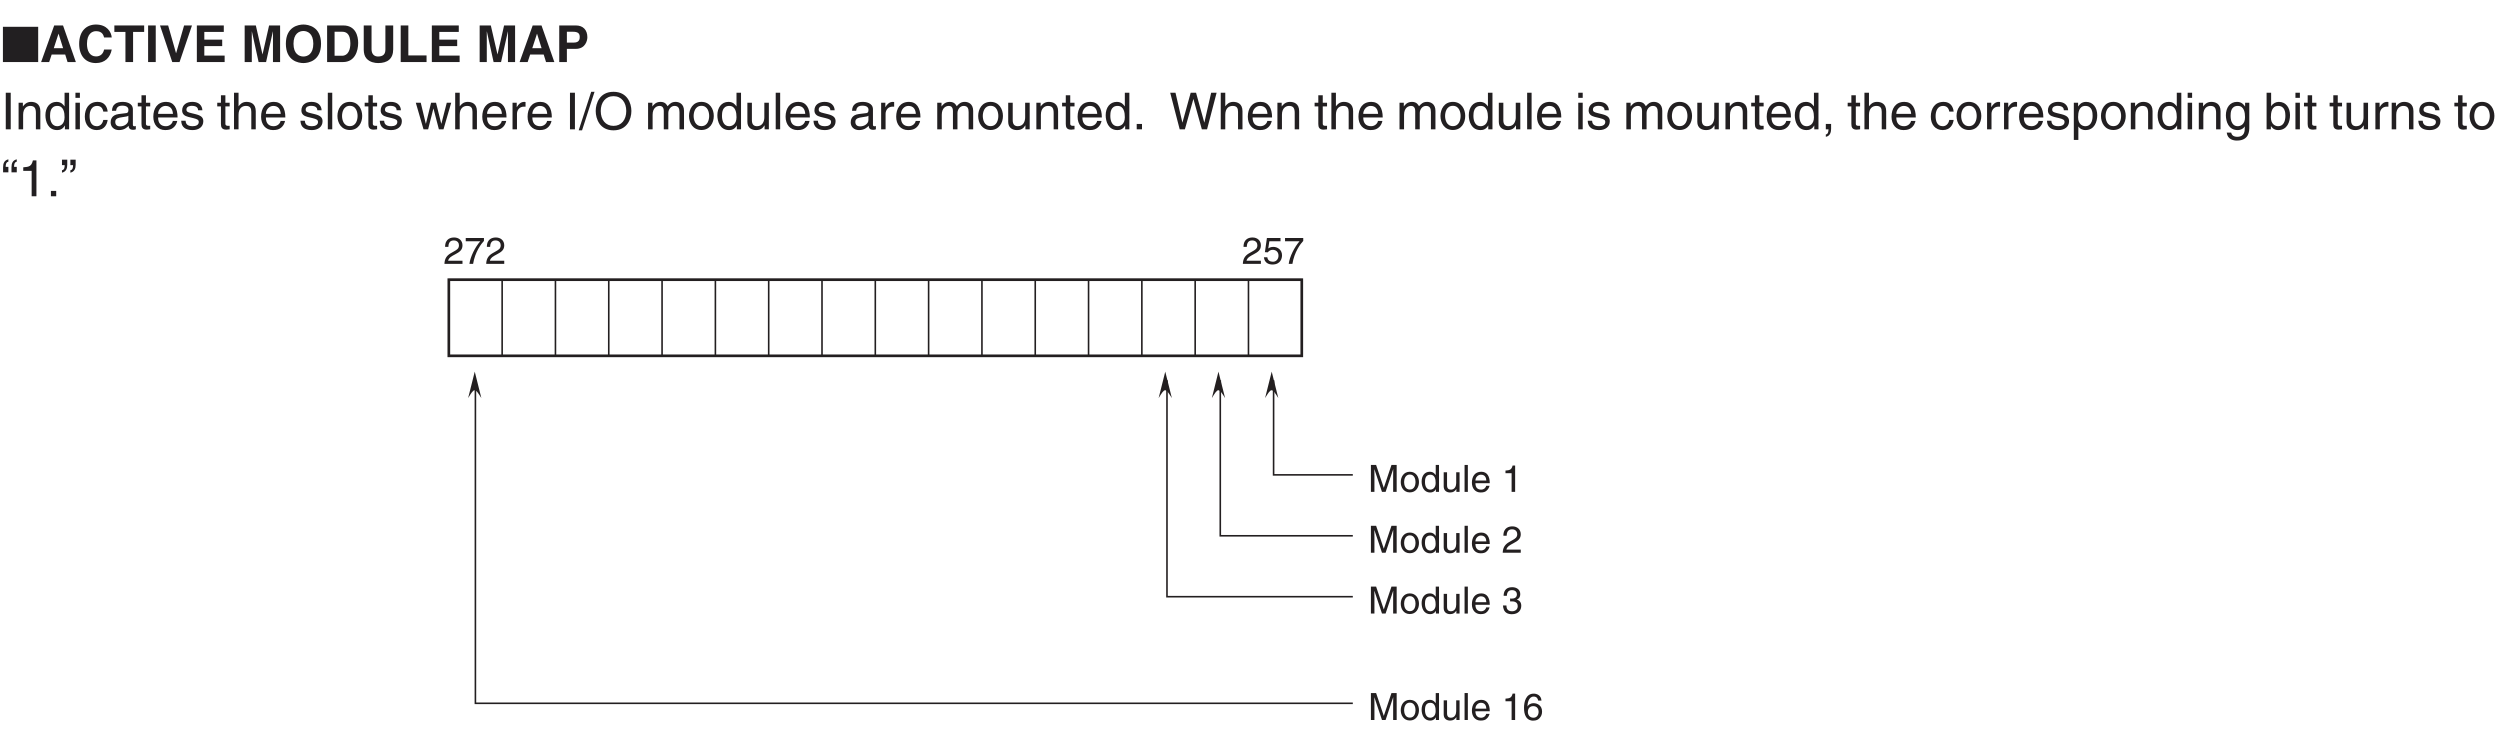 <?xml version="1.0" encoding="UTF-8"?>
<svg xmlns="http://www.w3.org/2000/svg" xmlns:xlink="http://www.w3.org/1999/xlink" width="465.31pt" height="135.79pt" viewBox="0 0 465.31 135.79" version="1.2">
<defs>
<g>
<symbol overflow="visible" id="glyph0-0">
<path style="stroke:none;" d="M 0 0 L 4.734 0 L 4.734 -6.641 L 0 -6.641 Z M 2.375 -3.75 L 0.766 -6.172 L 3.984 -6.172 Z M 2.656 -3.312 L 4.266 -5.734 L 4.266 -0.906 Z M 0.766 -0.469 L 2.375 -2.891 L 3.984 -0.469 Z M 0.469 -5.734 L 2.094 -3.312 L 0.469 -0.906 Z M 0.469 -5.734 "/>
</symbol>
<symbol overflow="visible" id="glyph0-1">
<path style="stroke:none;" d="M 6.891 0 L 6.891 -6.562 L 0.328 -6.562 L 0.328 0 Z M 6.891 0 "/>
</symbol>
<symbol overflow="visible" id="glyph1-0">
<path style="stroke:none;" d="M 0 0 L 4.734 0 L 4.734 -6.641 L 0 -6.641 Z M 2.375 -3.75 L 0.766 -6.172 L 3.984 -6.172 Z M 2.656 -3.312 L 4.266 -5.734 L 4.266 -0.906 Z M 0.766 -0.469 L 2.375 -2.891 L 3.984 -0.469 Z M 0.469 -5.734 L 2.094 -3.312 L 0.469 -0.906 Z M 0.469 -5.734 "/>
</symbol>
<symbol overflow="visible" id="glyph1-1">
<path style="stroke:none;" d="M 2.156 -1.406 L 4.672 -1.406 L 5.109 0 L 6.656 0 L 4.266 -6.812 L 2.625 -6.812 L 0.188 0 L 1.688 0 Z M 3.422 -5.266 L 3.438 -5.266 L 4.281 -2.578 L 2.547 -2.578 Z M 3.422 -5.266 "/>
</symbol>
<symbol overflow="visible" id="glyph1-2">
<path style="stroke:none;" d="M 6.484 -4.578 C 6.406 -5.594 5.594 -6.984 3.547 -6.984 C 1.797 -6.984 0.422 -5.781 0.422 -3.391 C 0.422 -1.047 1.719 0.188 3.531 0.188 C 5.234 0.188 6.203 -0.859 6.484 -2.328 L 5.062 -2.328 C 4.891 -1.5 4.344 -1.047 3.562 -1.047 C 2.359 -1.047 1.875 -2.156 1.875 -3.375 C 1.875 -5.297 2.875 -5.75 3.562 -5.75 C 4.734 -5.75 4.953 -4.984 5.062 -4.578 Z M 6.484 -4.578 "/>
</symbol>
<symbol overflow="visible" id="glyph1-3">
<path style="stroke:none;" d="M 3.609 -5.609 L 5.672 -5.609 L 5.672 -6.812 L 0.125 -6.812 L 0.125 -5.609 L 2.188 -5.609 L 2.188 0 L 3.609 0 Z M 3.609 -5.609 "/>
</symbol>
<symbol overflow="visible" id="glyph1-4">
<path style="stroke:none;" d="M 2.031 -6.812 L 0.609 -6.812 L 0.609 0 L 2.031 0 Z M 2.031 -6.812 "/>
</symbol>
<symbol overflow="visible" id="glyph1-5">
<path style="stroke:none;" d="M 3.188 -1.656 L 3.172 -1.656 L 1.703 -6.812 L 0.188 -6.812 L 2.469 0 L 3.828 0 L 6.141 -6.812 L 4.672 -6.812 Z M 3.188 -1.656 "/>
</symbol>
<symbol overflow="visible" id="glyph1-6">
<path style="stroke:none;" d="M 5.734 -6.812 L 0.719 -6.812 L 0.719 0 L 5.891 0 L 5.891 -1.203 L 2.109 -1.203 L 2.109 -2.969 L 5.438 -2.969 L 5.438 -4.172 L 2.109 -4.172 L 2.109 -5.609 L 5.734 -5.609 Z M 5.734 -6.812 "/>
</symbol>
<symbol overflow="visible" id="glyph1-7">
<path style="stroke:none;" d=""/>
</symbol>
<symbol overflow="visible" id="glyph1-8">
<path style="stroke:none;" d="M 7.25 -6.812 L 5.203 -6.812 L 3.984 -1.438 L 3.969 -1.438 L 2.734 -6.812 L 0.656 -6.812 L 0.656 0 L 1.984 0 L 1.984 -5.688 L 2 -5.688 L 3.25 0 L 4.641 0 L 5.906 -5.688 L 5.922 -5.688 L 5.922 0 L 7.25 0 Z M 7.25 -6.812 "/>
</symbol>
<symbol overflow="visible" id="glyph1-9">
<path style="stroke:none;" d="M 0.422 -3.406 C 0.422 -0.203 2.781 0.188 3.688 0.188 C 4.594 0.188 6.969 -0.203 6.969 -3.406 C 6.969 -6.594 4.594 -6.984 3.688 -6.984 C 2.781 -6.984 0.422 -6.594 0.422 -3.406 Z M 1.844 -3.406 C 1.844 -5.312 2.922 -5.781 3.688 -5.781 C 4.453 -5.781 5.531 -5.312 5.531 -3.406 C 5.531 -1.5 4.453 -1.031 3.688 -1.031 C 2.922 -1.031 1.844 -1.5 1.844 -3.406 Z M 1.844 -3.406 "/>
</symbol>
<symbol overflow="visible" id="glyph1-10">
<path style="stroke:none;" d="M 0.719 0 L 3.672 0 C 5.922 0 6.5 -2.109 6.5 -3.562 C 6.5 -4.859 6.016 -6.812 3.734 -6.812 L 0.719 -6.812 Z M 2.109 -5.641 L 3.484 -5.641 C 4.094 -5.641 5.047 -5.469 5.047 -3.469 C 5.047 -2.344 4.656 -1.172 3.5 -1.172 L 2.109 -1.172 Z M 2.109 -5.641 "/>
</symbol>
<symbol overflow="visible" id="glyph1-11">
<path style="stroke:none;" d="M 6.172 -6.812 L 4.719 -6.812 L 4.719 -2.328 C 4.719 -1.5 4.328 -1.031 3.344 -1.031 C 2.688 -1.031 2.141 -1.438 2.141 -2.391 L 2.141 -6.812 L 0.688 -6.812 L 0.688 -2.297 C 0.703 -1.609 0.844 -1.062 1.219 -0.641 C 1.828 0.031 2.75 0.188 3.375 0.188 C 5.094 0.188 6.172 -0.594 6.172 -2.375 Z M 6.172 -6.812 "/>
</symbol>
<symbol overflow="visible" id="glyph1-12">
<path style="stroke:none;" d="M 2.141 -6.812 L 0.719 -6.812 L 0.719 0 L 5.531 0 L 5.531 -1.234 L 2.141 -1.234 Z M 2.141 -6.812 "/>
</symbol>
<symbol overflow="visible" id="glyph1-13">
<path style="stroke:none;" d="M 2.141 -2.453 L 3.781 -2.453 C 5.609 -2.453 5.953 -4.016 5.953 -4.625 C 5.953 -5.969 5.156 -6.812 3.828 -6.812 L 0.719 -6.812 L 0.719 0 L 2.141 0 Z M 2.141 -3.625 L 2.141 -5.641 L 3.266 -5.641 C 4.156 -5.641 4.531 -5.359 4.531 -4.688 C 4.531 -4.391 4.531 -3.625 3.469 -3.625 Z M 2.141 -3.625 "/>
</symbol>
<symbol overflow="visible" id="glyph2-0">
<path style="stroke:none;" d="M 0 0 L 4.734 0 L 4.734 -6.641 L 0 -6.641 Z M 2.375 -3.75 L 0.766 -6.172 L 3.984 -6.172 Z M 2.656 -3.312 L 4.266 -5.734 L 4.266 -0.906 Z M 0.766 -0.469 L 2.375 -2.891 L 3.984 -0.469 Z M 0.469 -5.734 L 2.094 -3.312 L 0.469 -0.906 Z M 0.469 -5.734 "/>
</symbol>
<symbol overflow="visible" id="glyph2-1">
<path style="stroke:none;" d="M 1.781 -6.812 L 0.859 -6.812 L 0.859 0 L 1.781 0 Z M 1.781 -6.812 "/>
</symbol>
<symbol overflow="visible" id="glyph2-2">
<path style="stroke:none;" d="M 4.656 -3.375 C 4.656 -4.797 3.688 -5.109 2.922 -5.109 C 2.062 -5.109 1.609 -4.531 1.422 -4.266 L 1.406 -4.266 L 1.406 -4.953 L 0.609 -4.953 L 0.609 0 L 1.453 0 L 1.453 -2.703 C 1.453 -4.047 2.281 -4.359 2.766 -4.359 C 3.578 -4.359 3.828 -3.922 3.828 -3.047 L 3.828 0 L 4.656 0 Z M 4.656 -3.375 "/>
</symbol>
<symbol overflow="visible" id="glyph2-3">
<path style="stroke:none;" d="M 4.734 -6.812 L 3.891 -6.812 L 3.891 -4.328 L 3.875 -4.266 C 3.688 -4.547 3.297 -5.109 2.406 -5.109 C 1.078 -5.109 0.328 -4.016 0.328 -2.625 C 0.328 -1.438 0.828 0.141 2.516 0.141 C 3 0.141 3.562 -0.016 3.922 -0.688 L 3.953 -0.688 L 3.953 0 L 4.734 0 Z M 1.188 -2.5 C 1.188 -3.125 1.266 -4.359 2.547 -4.359 C 3.75 -4.359 3.891 -3.047 3.891 -2.25 C 3.891 -0.922 3.062 -0.578 2.531 -0.578 C 1.625 -0.578 1.188 -1.406 1.188 -2.5 Z M 1.188 -2.5 "/>
</symbol>
<symbol overflow="visible" id="glyph2-4">
<path style="stroke:none;" d="M 1.469 -4.953 L 0.641 -4.953 L 0.641 0 L 1.469 0 Z M 1.469 -5.859 L 1.469 -6.812 L 0.641 -6.812 L 0.641 -5.859 Z M 1.469 -5.859 "/>
</symbol>
<symbol overflow="visible" id="glyph2-5">
<path style="stroke:none;" d="M 4.531 -3.297 C 4.453 -4.156 3.969 -5.109 2.672 -5.109 C 1.031 -5.109 0.281 -3.875 0.281 -2.344 C 0.281 -0.906 1.109 0.141 2.5 0.141 C 3.953 0.141 4.438 -0.969 4.531 -1.75 L 3.719 -1.75 C 3.578 -1 3.094 -0.578 2.531 -0.578 C 1.391 -0.578 1.172 -1.625 1.172 -2.484 C 1.172 -3.359 1.516 -4.359 2.547 -4.359 C 3.25 -4.359 3.609 -3.953 3.719 -3.297 Z M 4.531 -3.297 "/>
</symbol>
<symbol overflow="visible" id="glyph2-6">
<path style="stroke:none;" d="M 1.359 -3.453 C 1.406 -3.828 1.547 -4.406 2.5 -4.406 C 3.281 -4.406 3.656 -4.125 3.656 -3.609 C 3.656 -3.109 3.422 -3.031 3.219 -3.016 L 1.844 -2.844 C 0.469 -2.672 0.344 -1.703 0.344 -1.297 C 0.344 -0.438 0.984 0.141 1.891 0.141 C 2.859 0.141 3.359 -0.312 3.688 -0.656 C 3.719 -0.281 3.828 0.094 4.578 0.094 C 4.766 0.094 4.891 0.031 5.031 0 L 5.031 -0.609 C 4.938 -0.594 4.828 -0.562 4.75 -0.562 C 4.578 -0.562 4.484 -0.656 4.484 -0.859 L 4.484 -3.719 C 4.484 -4.984 3.031 -5.109 2.641 -5.109 C 1.406 -5.109 0.625 -4.641 0.594 -3.453 Z M 3.641 -1.719 C 3.641 -1.047 2.891 -0.547 2.109 -0.547 C 1.484 -0.547 1.203 -0.875 1.203 -1.406 C 1.203 -2.047 1.859 -2.156 2.266 -2.219 C 3.297 -2.359 3.516 -2.422 3.641 -2.531 Z M 3.641 -1.719 "/>
</symbol>
<symbol overflow="visible" id="glyph2-7">
<path style="stroke:none;" d="M 2.438 -4.266 L 2.438 -4.953 L 1.641 -4.953 L 1.641 -6.344 L 0.812 -6.344 L 0.812 -4.953 L 0.125 -4.953 L 0.125 -4.266 L 0.812 -4.266 L 0.812 -1 C 0.812 -0.391 0.984 0.062 1.812 0.062 C 1.891 0.062 2.141 0.031 2.438 0 L 2.438 -0.656 L 2.141 -0.656 C 1.969 -0.656 1.641 -0.656 1.641 -1.047 L 1.641 -4.266 Z M 2.438 -4.266 "/>
</symbol>
<symbol overflow="visible" id="glyph2-8">
<path style="stroke:none;" d="M 4 -1.562 C 3.969 -1.188 3.5 -0.578 2.719 -0.578 C 1.75 -0.578 1.266 -1.172 1.266 -2.203 L 4.891 -2.203 C 4.891 -3.969 4.188 -5.109 2.766 -5.109 C 1.125 -5.109 0.375 -3.875 0.375 -2.344 C 0.375 -0.906 1.203 0.141 2.594 0.141 C 3.391 0.141 3.719 -0.047 3.953 -0.203 C 4.578 -0.609 4.797 -1.312 4.828 -1.562 Z M 1.266 -2.875 C 1.266 -3.641 1.875 -4.359 2.641 -4.359 C 3.656 -4.359 3.984 -3.641 4.031 -2.875 Z M 1.266 -2.875 "/>
</symbol>
<symbol overflow="visible" id="glyph2-9">
<path style="stroke:none;" d="M 4.234 -3.547 C 4.234 -3.797 4.109 -5.109 2.344 -5.109 C 1.359 -5.109 0.469 -4.609 0.469 -3.516 C 0.469 -2.828 0.922 -2.484 1.609 -2.312 L 2.578 -2.078 C 3.297 -1.891 3.562 -1.766 3.562 -1.359 C 3.562 -0.812 3.031 -0.578 2.422 -0.578 C 1.25 -0.578 1.141 -1.203 1.109 -1.594 L 0.297 -1.594 C 0.328 -1 0.469 0.141 2.438 0.141 C 3.562 0.141 4.406 -0.469 4.406 -1.5 C 4.406 -2.172 4.047 -2.547 3 -2.812 L 2.172 -3.016 C 1.531 -3.172 1.266 -3.266 1.266 -3.688 C 1.266 -4.297 2 -4.375 2.25 -4.375 C 3.312 -4.375 3.422 -3.859 3.438 -3.547 Z M 4.234 -3.547 "/>
</symbol>
<symbol overflow="visible" id="glyph2-10">
<path style="stroke:none;" d=""/>
</symbol>
<symbol overflow="visible" id="glyph2-11">
<path style="stroke:none;" d="M 4.656 -3.375 C 4.656 -4.797 3.688 -5.109 2.922 -5.109 C 2.125 -5.109 1.703 -4.609 1.469 -4.297 L 1.453 -4.297 L 1.453 -6.812 L 0.609 -6.812 L 0.609 0 L 1.453 0 L 1.453 -2.703 C 1.453 -3.953 2.156 -4.359 2.828 -4.359 C 3.625 -4.359 3.828 -3.922 3.828 -3.25 L 3.828 0 L 4.656 0 Z M 4.656 -3.375 "/>
</symbol>
<symbol overflow="visible" id="glyph2-12">
<path style="stroke:none;" d="M 1.469 -6.812 L 0.641 -6.812 L 0.641 0 L 1.469 0 Z M 1.469 -6.812 "/>
</symbol>
<symbol overflow="visible" id="glyph2-13">
<path style="stroke:none;" d="M 0.328 -2.484 C 0.328 -1.203 1.047 0.125 2.641 0.125 C 4.219 0.125 4.938 -1.203 4.938 -2.484 C 4.938 -3.766 4.219 -5.109 2.641 -5.109 C 1.047 -5.109 0.328 -3.766 0.328 -2.484 Z M 1.188 -2.484 C 1.188 -3.156 1.438 -4.375 2.641 -4.375 C 3.828 -4.375 4.078 -3.156 4.078 -2.484 C 4.078 -1.828 3.828 -0.594 2.641 -0.594 C 1.438 -0.594 1.188 -1.828 1.188 -2.484 Z M 1.188 -2.484 "/>
</symbol>
<symbol overflow="visible" id="glyph2-14">
<path style="stroke:none;" d="M 3.391 -3.844 L 3.422 -3.844 L 4.422 0 L 5.281 0 L 6.719 -4.953 L 5.891 -4.953 L 4.891 -1.062 L 4.859 -1.062 L 3.891 -4.953 L 2.969 -4.953 L 2.016 -1.062 L 1.984 -1.062 L 1.047 -4.953 L 0.125 -4.953 L 1.562 0 L 2.422 0 Z M 3.391 -3.844 "/>
</symbol>
<symbol overflow="visible" id="glyph2-15">
<path style="stroke:none;" d="M 1.562 -2.891 C 1.562 -3.609 2.062 -4.219 2.828 -4.219 L 3.156 -4.219 L 3.156 -5.078 C 3.078 -5.094 3.031 -5.109 2.938 -5.109 C 2.297 -5.109 1.875 -4.719 1.531 -4.141 L 1.516 -4.141 L 1.516 -4.953 L 0.734 -4.953 L 0.734 0 L 1.562 0 Z M 1.562 -2.891 "/>
</symbol>
<symbol overflow="visible" id="glyph2-16">
<path style="stroke:none;" d="M 2.797 -6.984 L 2.172 -6.984 L -0.156 0.188 L 0.469 0.188 Z M 2.797 -6.984 "/>
</symbol>
<symbol overflow="visible" id="glyph2-17">
<path style="stroke:none;" d="M 6.062 -3.406 C 6.062 -1.797 5.172 -0.641 3.688 -0.641 C 2.203 -0.641 1.312 -1.797 1.312 -3.406 C 1.312 -5 2.203 -6.172 3.688 -6.172 C 5.172 -6.172 6.062 -5 6.062 -3.406 Z M 7.016 -3.406 C 7.016 -4.875 6.234 -6.984 3.688 -6.984 C 1.141 -6.984 0.375 -4.875 0.375 -3.406 C 0.375 -1.938 1.141 0.188 3.688 0.188 C 6.234 0.188 7.016 -1.938 7.016 -3.406 Z M 7.016 -3.406 "/>
</symbol>
<symbol overflow="visible" id="glyph2-18">
<path style="stroke:none;" d="M 0.609 0 L 1.453 0 L 1.453 -2.703 C 1.453 -4.047 2.281 -4.359 2.766 -4.359 C 3.375 -4.359 3.531 -3.844 3.531 -3.438 L 3.531 0 L 4.375 0 L 4.375 -3.031 C 4.375 -3.688 4.844 -4.359 5.531 -4.359 C 6.25 -4.359 6.453 -3.891 6.453 -3.203 L 6.453 0 L 7.297 0 L 7.297 -3.438 C 7.297 -4.828 6.281 -5.109 5.75 -5.109 C 4.984 -5.109 4.656 -4.766 4.234 -4.297 C 4.094 -4.562 3.812 -5.109 2.922 -5.109 C 2.031 -5.109 1.609 -4.531 1.422 -4.266 L 1.406 -4.266 L 1.406 -4.953 L 0.609 -4.953 Z M 0.609 0 "/>
</symbol>
<symbol overflow="visible" id="glyph2-19">
<path style="stroke:none;" d="M 4.641 0 L 4.641 -4.953 L 3.797 -4.953 L 3.797 -2.234 C 3.797 -1.516 3.484 -0.578 2.438 -0.578 C 1.891 -0.578 1.484 -0.859 1.484 -1.672 L 1.484 -4.953 L 0.641 -4.953 L 0.641 -1.391 C 0.641 -0.203 1.531 0.141 2.25 0.141 C 3.047 0.141 3.484 -0.156 3.828 -0.734 L 3.844 -0.719 L 3.844 0 Z M 4.641 0 "/>
</symbol>
<symbol overflow="visible" id="glyph2-20">
<path style="stroke:none;" d="M 1.812 -1 L 0.828 -1 L 0.828 0 L 1.812 0 Z M 1.812 -1 "/>
</symbol>
<symbol overflow="visible" id="glyph2-21">
<path style="stroke:none;" d="M 4.469 -5.641 L 4.484 -5.641 L 6.047 0 L 7.016 0 L 8.797 -6.812 L 7.781 -6.812 L 6.516 -1.266 L 6.5 -1.266 L 4.969 -6.812 L 3.969 -6.812 L 2.438 -1.266 L 2.422 -1.266 L 1.141 -6.812 L 0.156 -6.812 L 1.922 0 L 2.891 0 Z M 4.469 -5.641 "/>
</symbol>
<symbol overflow="visible" id="glyph2-22">
<path style="stroke:none;" d="M 0.828 0 L 1.328 0 C 1.328 0.453 1.219 0.922 0.828 0.953 L 0.828 1.391 C 1.016 1.359 1.812 1.219 1.812 -0.078 L 1.812 -1 L 0.828 -1 Z M 0.828 0 "/>
</symbol>
<symbol overflow="visible" id="glyph2-23">
<path style="stroke:none;" d="M 1.344 -2.25 C 1.344 -3.047 1.484 -4.359 2.688 -4.359 C 3.969 -4.359 4.047 -3.125 4.047 -2.5 C 4.047 -1.406 3.609 -0.578 2.703 -0.578 C 2.172 -0.578 1.344 -0.922 1.344 -2.25 Z M 0.547 1.969 L 1.391 1.969 L 1.391 -0.516 L 1.406 -0.516 C 1.625 -0.172 2.062 0.141 2.719 0.141 C 4.406 0.141 4.906 -1.438 4.906 -2.625 C 4.906 -4.016 4.156 -5.109 2.828 -5.109 C 1.938 -5.109 1.562 -4.547 1.359 -4.266 L 1.344 -4.266 L 1.344 -4.953 L 0.547 -4.953 Z M 0.547 1.969 "/>
</symbol>
<symbol overflow="visible" id="glyph2-24">
<path style="stroke:none;" d="M 1.25 -2.5 C 1.25 -3.125 1.312 -4.359 2.594 -4.359 C 3.797 -4.359 3.938 -3.047 3.938 -2.25 C 3.938 -0.922 3.109 -0.578 2.578 -0.578 C 1.672 -0.578 1.25 -1.406 1.25 -2.5 Z M 4.734 -4.953 L 3.953 -4.953 L 3.953 -4.266 L 3.922 -4.266 C 3.734 -4.547 3.344 -5.109 2.453 -5.109 C 1.125 -5.109 0.375 -4.016 0.375 -2.625 C 0.375 -1.438 0.875 0.141 2.562 0.141 C 3.219 0.141 3.656 -0.172 3.875 -0.516 L 3.875 -0.562 L 3.891 -0.562 L 3.891 -0.344 C 3.891 0.234 3.922 1.391 2.484 1.391 C 2.281 1.391 1.516 1.391 1.359 0.609 L 0.531 0.609 C 0.688 1.922 1.844 2.094 2.422 2.094 C 4.719 2.094 4.734 0.297 4.734 -0.406 Z M 4.734 -4.953 "/>
</symbol>
<symbol overflow="visible" id="glyph2-25">
<path style="stroke:none;" d="M 1.344 0 L 1.344 -0.609 L 1.359 -0.609 C 1.531 -0.344 1.875 0.141 2.719 0.141 C 4.406 0.141 4.906 -1.438 4.906 -2.625 C 4.906 -4.016 4.156 -5.109 2.828 -5.109 C 2.25 -5.094 1.766 -4.859 1.406 -4.328 L 1.391 -4.328 L 1.391 -6.812 L 0.547 -6.812 L 0.547 0 Z M 4.047 -2.5 C 4.047 -1.406 3.609 -0.578 2.703 -0.578 C 2.172 -0.578 1.344 -0.922 1.344 -2.25 C 1.344 -3.047 1.484 -4.359 2.688 -4.359 C 3.969 -4.359 4.047 -3.125 4.047 -2.5 Z M 4.047 -2.5 "/>
</symbol>
<symbol overflow="visible" id="glyph2-26">
<path style="stroke:none;" d="M 2.906 -5.469 L 2.406 -5.469 C 2.406 -5.781 2.422 -6.359 2.906 -6.438 L 2.906 -6.875 C 2.141 -6.703 1.922 -6.125 1.922 -5.391 L 1.922 -4.453 L 2.906 -4.453 Z M 1.344 -5.469 L 0.844 -5.469 C 0.844 -5.781 0.859 -6.359 1.344 -6.438 L 1.344 -6.875 C 0.578 -6.703 0.359 -6.125 0.359 -5.391 L 0.359 -4.453 L 1.344 -4.453 Z M 1.344 -5.469 "/>
</symbol>
<symbol overflow="visible" id="glyph2-27">
<path style="stroke:none;" d="M 3.406 -6.672 L 2.75 -6.672 C 2.484 -5.578 2.047 -5.469 0.953 -5.391 L 0.953 -4.734 L 2.516 -4.734 L 2.516 0 L 3.406 0 Z M 3.406 -6.672 "/>
</symbol>
<symbol overflow="visible" id="glyph2-28">
<path style="stroke:none;" d="M 0.25 -5.797 L 0.75 -5.797 C 0.75 -5.484 0.734 -4.906 0.25 -4.844 L 0.25 -4.391 C 1.016 -4.578 1.234 -5.156 1.234 -5.875 L 1.234 -6.812 L 0.25 -6.812 Z M 1.812 -5.797 L 2.312 -5.797 C 2.312 -5.484 2.297 -4.906 1.812 -4.844 L 1.812 -4.391 C 2.578 -4.578 2.797 -5.156 2.797 -5.875 L 2.797 -6.812 L 1.812 -6.812 Z M 1.812 -5.797 "/>
</symbol>
<symbol overflow="visible" id="glyph3-0">
<path style="stroke:none;" d="M 0 0 L 3.5 0 L 3.5 -4.891 L 0 -4.891 Z M 1.75 -2.766 L 0.562 -4.547 L 2.938 -4.547 Z M 1.953 -2.438 L 3.141 -4.219 L 3.141 -0.656 Z M 0.562 -0.344 L 1.75 -2.125 L 2.938 -0.344 Z M 0.344 -4.219 L 1.531 -2.438 L 0.344 -0.656 Z M 0.344 -4.219 "/>
</symbol>
<symbol overflow="visible" id="glyph3-1">
<path style="stroke:none;" d="M 0.922 -3.156 C 0.938 -3.5 0.984 -4.359 1.906 -4.359 C 2.641 -4.359 2.891 -3.859 2.891 -3.469 C 2.891 -2.828 2.5 -2.625 1.984 -2.328 L 1.328 -1.953 C 0.672 -1.562 0.219 -1.016 0.188 0 L 3.547 0 L 3.547 -0.578 L 0.875 -0.578 C 0.906 -0.766 1.047 -1.156 1.719 -1.516 L 2.234 -1.797 C 2.969 -2.188 3.547 -2.562 3.547 -3.438 C 3.547 -4.359 2.859 -4.906 2 -4.906 C 1.469 -4.906 0.312 -4.75 0.312 -3.156 Z M 0.922 -3.156 "/>
</symbol>
<symbol overflow="visible" id="glyph3-2">
<path style="stroke:none;" d="M 1.234 -4.203 L 3.312 -4.203 L 3.312 -4.812 L 0.781 -4.812 L 0.406 -2.172 L 0.938 -2.141 C 1.172 -2.438 1.484 -2.609 1.844 -2.609 C 2.453 -2.609 2.938 -2.234 2.938 -1.516 C 2.938 -0.906 2.531 -0.391 1.906 -0.391 C 1.344 -0.391 0.922 -0.656 0.859 -1.219 L 0.219 -1.219 C 0.344 -0.125 1.172 0.125 1.812 0.125 C 3.344 0.125 3.594 -1.047 3.594 -1.594 C 3.594 -2.609 2.766 -3.156 1.984 -3.156 C 1.531 -3.156 1.234 -3.016 1.031 -2.859 Z M 1.234 -4.203 "/>
</symbol>
<symbol overflow="visible" id="glyph3-3">
<path style="stroke:none;" d="M 0.266 -4.203 L 2.969 -4.203 C 2.016 -3.109 1.125 -1.344 0.953 0 L 1.641 0 C 1.984 -2.188 3.156 -3.75 3.656 -4.266 L 3.656 -4.812 L 0.266 -4.812 Z M 0.266 -4.203 "/>
</symbol>
<symbol overflow="visible" id="glyph3-4">
<path style="stroke:none;" d="M 5.312 0 L 5.312 -5.016 L 4.344 -5.016 L 2.922 -0.781 L 2.906 -0.781 L 1.484 -5.016 L 0.516 -5.016 L 0.516 0 L 1.172 0 L 1.172 -2.969 C 1.172 -3.109 1.156 -3.75 1.156 -4.203 L 1.172 -4.203 L 2.578 0 L 3.25 0 L 4.656 -4.219 L 4.672 -4.219 C 4.672 -3.75 4.656 -3.109 4.656 -2.969 L 4.656 0 Z M 5.312 0 "/>
</symbol>
<symbol overflow="visible" id="glyph3-5">
<path style="stroke:none;" d="M 0.25 -1.828 C 0.25 -0.891 0.781 0.094 1.938 0.094 C 3.109 0.094 3.641 -0.891 3.641 -1.828 C 3.641 -2.766 3.109 -3.75 1.938 -3.75 C 0.781 -3.75 0.25 -2.766 0.25 -1.828 Z M 0.875 -1.828 C 0.875 -2.312 1.062 -3.234 1.938 -3.234 C 2.828 -3.234 3 -2.312 3 -1.828 C 3 -1.344 2.828 -0.438 1.938 -0.438 C 1.062 -0.438 0.875 -1.344 0.875 -1.828 Z M 0.875 -1.828 "/>
</symbol>
<symbol overflow="visible" id="glyph3-6">
<path style="stroke:none;" d="M 3.484 -5.016 L 2.875 -5.016 L 2.875 -3.188 L 2.859 -3.141 C 2.703 -3.344 2.438 -3.75 1.766 -3.75 C 0.797 -3.75 0.25 -2.969 0.25 -1.938 C 0.25 -1.062 0.609 0.109 1.844 0.109 C 2.203 0.109 2.625 0 2.891 -0.5 L 2.906 -0.5 L 2.906 0 L 3.484 0 Z M 0.875 -1.844 C 0.875 -2.312 0.922 -3.203 1.875 -3.203 C 2.766 -3.203 2.859 -2.25 2.859 -1.656 C 2.859 -0.688 2.25 -0.422 1.859 -0.422 C 1.188 -0.422 0.875 -1.031 0.875 -1.844 Z M 0.875 -1.844 "/>
</symbol>
<symbol overflow="visible" id="glyph3-7">
<path style="stroke:none;" d="M 3.422 0 L 3.422 -3.656 L 2.797 -3.656 L 2.797 -1.641 C 2.797 -1.109 2.562 -0.422 1.797 -0.422 C 1.391 -0.422 1.094 -0.625 1.094 -1.234 L 1.094 -3.656 L 0.469 -3.656 L 0.469 -1.031 C 0.469 -0.156 1.125 0.109 1.656 0.109 C 2.25 0.109 2.562 -0.125 2.828 -0.547 L 2.828 0 Z M 3.422 0 "/>
</symbol>
<symbol overflow="visible" id="glyph3-8">
<path style="stroke:none;" d="M 1.078 -5.016 L 0.469 -5.016 L 0.469 0 L 1.078 0 Z M 1.078 -5.016 "/>
</symbol>
<symbol overflow="visible" id="glyph3-9">
<path style="stroke:none;" d="M 2.938 -1.141 C 2.922 -0.875 2.578 -0.422 2 -0.422 C 1.297 -0.422 0.938 -0.859 0.938 -1.625 L 3.609 -1.625 C 3.609 -2.922 3.094 -3.75 2.031 -3.75 C 0.828 -3.75 0.281 -2.859 0.281 -1.719 C 0.281 -0.672 0.891 0.109 1.906 0.109 C 2.5 0.109 2.734 -0.031 2.906 -0.141 C 3.359 -0.453 3.531 -0.969 3.562 -1.141 Z M 0.938 -2.109 C 0.938 -2.688 1.391 -3.203 1.953 -3.203 C 2.703 -3.203 2.938 -2.688 2.969 -2.109 Z M 0.938 -2.109 "/>
</symbol>
<symbol overflow="visible" id="glyph3-10">
<path style="stroke:none;" d=""/>
</symbol>
<symbol overflow="visible" id="glyph3-11">
<path style="stroke:none;" d="M 2.5 -4.906 L 2.031 -4.906 C 1.828 -4.109 1.5 -4.031 0.703 -3.969 L 0.703 -3.484 L 1.844 -3.484 L 1.844 0 L 2.5 0 Z M 2.5 -4.906 "/>
</symbol>
<symbol overflow="visible" id="glyph3-12">
<path style="stroke:none;" d="M 1.562 -2.266 C 1.656 -2.266 1.75 -2.266 1.844 -2.266 C 2.266 -2.266 2.984 -2.188 2.984 -1.375 C 2.984 -0.797 2.547 -0.422 1.922 -0.422 C 1 -0.422 0.891 -1.047 0.875 -1.5 L 0.234 -1.5 C 0.281 -0.938 0.422 -0.375 0.969 -0.078 C 1.203 0.047 1.516 0.125 1.875 0.125 C 3.125 0.125 3.641 -0.641 3.641 -1.453 C 3.641 -2.109 3.297 -2.438 2.828 -2.594 L 2.828 -2.609 C 3.094 -2.688 3.453 -2.984 3.453 -3.625 C 3.453 -4.359 2.891 -4.906 1.938 -4.906 C 0.656 -4.906 0.359 -4.016 0.359 -3.297 L 0.953 -3.297 C 0.984 -3.641 1.047 -4.359 1.906 -4.359 C 2.641 -4.359 2.828 -3.875 2.828 -3.578 C 2.828 -2.969 2.359 -2.781 1.891 -2.781 C 1.781 -2.781 1.672 -2.781 1.562 -2.797 Z M 1.562 -2.266 "/>
</symbol>
<symbol overflow="visible" id="glyph3-13">
<path style="stroke:none;" d="M 3.516 -3.609 C 3.453 -4.609 2.641 -4.906 2.078 -4.906 C 0.609 -4.906 0.266 -3.359 0.266 -2.281 C 0.266 -1.641 0.344 -1.047 0.641 -0.578 C 0.984 -0.031 1.531 0.125 1.906 0.125 C 2.594 0.125 2.891 -0.062 3.156 -0.344 C 3.484 -0.703 3.625 -1.062 3.625 -1.578 C 3.625 -2.75 2.688 -3.125 2.078 -3.125 C 1.406 -3.125 1.062 -2.797 0.922 -2.531 L 0.906 -2.547 C 0.906 -3.062 1.109 -4.359 2.062 -4.359 C 2.594 -4.359 2.828 -4.031 2.906 -3.609 Z M 0.984 -1.516 C 0.984 -2.094 1.312 -2.578 1.984 -2.578 C 2.75 -2.578 2.984 -1.984 2.984 -1.547 C 2.984 -0.875 2.609 -0.422 2.016 -0.422 C 1.297 -0.422 0.984 -0.984 0.984 -1.516 Z M 0.984 -1.516 "/>
</symbol>
</g>
<clipPath id="clip1">
  <path d="M 0.016 4 L 8 4 L 8 12 L 0.016 12 Z M 0.016 4 "/>
</clipPath>
<clipPath id="clip2">
  <path d="M 456 17 L 464.598 17 L 464.598 25 L 456 25 Z M 456 17 "/>
</clipPath>
<clipPath id="clip3">
  <path d="M 0.016 29 L 11 29 L 11 37 L 0.016 37 Z M 0.016 29 "/>
</clipPath>
</defs>
<g id="surface1">
<g clip-path="url(#clip1)" clip-rule="nonzero">
<g style="fill:rgb(13.55%,12.456%,12.99%);fill-opacity:1;">
  <use xlink:href="#glyph0-1" x="0.215" y="11.55"/>
</g>
</g>
<g style="fill:rgb(13.55%,12.456%,12.99%);fill-opacity:1;">
  <use xlink:href="#glyph1-1" x="7.464" y="11.55"/>
  <use xlink:href="#glyph1-2" x="14.312" y="11.55"/>
  <use xlink:href="#glyph1-3" x="21.161" y="11.55"/>
</g>
<g style="fill:rgb(13.55%,12.456%,12.99%);fill-opacity:1;">
  <use xlink:href="#glyph1-4" x="26.956" y="11.55"/>
  <use xlink:href="#glyph1-5" x="29.592" y="11.55"/>
  <use xlink:href="#glyph1-6" x="35.919" y="11.55"/>
  <use xlink:href="#glyph1-7" x="42.246" y="11.55"/>
  <use xlink:href="#glyph1-8" x="44.883" y="11.55"/>
  <use xlink:href="#glyph1-9" x="52.784" y="11.55"/>
  <use xlink:href="#glyph1-10" x="60.164" y="11.55"/>
  <use xlink:href="#glyph1-11" x="67.012" y="11.55"/>
  <use xlink:href="#glyph1-12" x="73.861" y="11.55"/>
  <use xlink:href="#glyph1-6" x="79.656" y="11.55"/>
  <use xlink:href="#glyph1-7" x="85.983" y="11.55"/>
  <use xlink:href="#glyph1-8" x="88.62" y="11.55"/>
  <use xlink:href="#glyph1-1" x="96.521" y="11.55"/>
  <use xlink:href="#glyph1-13" x="103.369" y="11.55"/>
</g>
<g style="fill:rgb(13.55%,12.456%,12.99%);fill-opacity:1;">
  <use xlink:href="#glyph2-1" x="0.215" y="24.07"/>
  <use xlink:href="#glyph2-2" x="2.852" y="24.07"/>
  <use xlink:href="#glyph2-3" x="8.126" y="24.07"/>
  <use xlink:href="#glyph2-4" x="13.4" y="24.07"/>
  <use xlink:href="#glyph2-5" x="15.506" y="24.07"/>
  <use xlink:href="#glyph2-6" x="20.248" y="24.07"/>
  <use xlink:href="#glyph2-7" x="25.522" y="24.07"/>
  <use xlink:href="#glyph2-8" x="28.159" y="24.07"/>
  <use xlink:href="#glyph2-9" x="33.433" y="24.07"/>
</g>
<g style="fill:rgb(13.55%,12.456%,12.99%);fill-opacity:1;">
  <use xlink:href="#glyph2-10" x="38.175" y="24.07"/>
</g>
<g style="fill:rgb(13.55%,12.456%,12.99%);fill-opacity:1;">
  <use xlink:href="#glyph2-7" x="40.309" y="24.07"/>
  <use xlink:href="#glyph2-11" x="42.946" y="24.07"/>
  <use xlink:href="#glyph2-8" x="48.22" y="24.07"/>
</g>
<g style="fill:rgb(13.55%,12.456%,12.99%);fill-opacity:1;">
  <use xlink:href="#glyph2-10" x="53.494" y="24.07"/>
</g>
<g style="fill:rgb(13.55%,12.456%,12.99%);fill-opacity:1;">
  <use xlink:href="#glyph2-9" x="55.628" y="24.07"/>
  <use xlink:href="#glyph2-12" x="60.371" y="24.07"/>
</g>
<g style="fill:rgb(13.55%,12.456%,12.99%);fill-opacity:1;">
  <use xlink:href="#glyph2-13" x="62.476" y="24.07"/>
  <use xlink:href="#glyph2-7" x="67.75" y="24.07"/>
  <use xlink:href="#glyph2-9" x="70.387" y="24.07"/>
</g>
<g style="fill:rgb(13.55%,12.456%,12.99%);fill-opacity:1;">
  <use xlink:href="#glyph2-10" x="75.13" y="24.07"/>
</g>
<g style="fill:rgb(13.55%,12.456%,12.99%);fill-opacity:1;">
  <use xlink:href="#glyph2-14" x="77.264" y="24.07"/>
  <use xlink:href="#glyph2-11" x="84.112" y="24.07"/>
  <use xlink:href="#glyph2-8" x="89.386" y="24.07"/>
  <use xlink:href="#glyph2-15" x="94.66" y="24.07"/>
  <use xlink:href="#glyph2-8" x="97.819" y="24.07"/>
</g>
<g style="fill:rgb(13.55%,12.456%,12.99%);fill-opacity:1;">
  <use xlink:href="#glyph2-10" x="103.092" y="24.07"/>
</g>
<g style="fill:rgb(13.55%,12.456%,12.99%);fill-opacity:1;">
  <use xlink:href="#glyph2-1" x="105.227" y="24.07"/>
  <use xlink:href="#glyph2-16" x="107.864" y="24.07"/>
  <use xlink:href="#glyph2-17" x="110.501" y="24.07"/>
</g>
<g style="fill:rgb(13.55%,12.456%,12.99%);fill-opacity:1;">
  <use xlink:href="#glyph2-10" x="117.879" y="24.07"/>
</g>
<g style="fill:rgb(13.55%,12.456%,12.99%);fill-opacity:1;">
  <use xlink:href="#glyph2-18" x="120.014" y="24.07"/>
  <use xlink:href="#glyph2-13" x="127.915" y="24.07"/>
  <use xlink:href="#glyph2-3" x="133.189" y="24.07"/>
  <use xlink:href="#glyph2-19" x="138.463" y="24.07"/>
  <use xlink:href="#glyph2-12" x="143.737" y="24.07"/>
  <use xlink:href="#glyph2-8" x="145.843" y="24.07"/>
  <use xlink:href="#glyph2-9" x="151.117" y="24.07"/>
</g>
<g style="fill:rgb(13.55%,12.456%,12.99%);fill-opacity:1;">
  <use xlink:href="#glyph2-10" x="155.859" y="24.07"/>
</g>
<g style="fill:rgb(13.55%,12.456%,12.99%);fill-opacity:1;">
  <use xlink:href="#glyph2-6" x="157.993" y="24.07"/>
  <use xlink:href="#glyph2-15" x="163.267" y="24.07"/>
  <use xlink:href="#glyph2-8" x="166.426" y="24.07"/>
</g>
<g style="fill:rgb(13.55%,12.456%,12.99%);fill-opacity:1;">
  <use xlink:href="#glyph2-10" x="171.699" y="24.07"/>
</g>
<g style="fill:rgb(13.55%,12.456%,12.99%);fill-opacity:1;">
  <use xlink:href="#glyph2-18" x="173.833" y="24.07"/>
  <use xlink:href="#glyph2-13" x="181.735" y="24.07"/>
  <use xlink:href="#glyph2-19" x="187.009" y="24.07"/>
  <use xlink:href="#glyph2-2" x="192.282" y="24.07"/>
  <use xlink:href="#glyph2-7" x="197.556" y="24.07"/>
  <use xlink:href="#glyph2-8" x="200.193" y="24.07"/>
  <use xlink:href="#glyph2-3" x="205.467" y="24.07"/>
  <use xlink:href="#glyph2-20" x="210.741" y="24.07"/>
</g>
<g style="fill:rgb(13.55%,12.456%,12.99%);fill-opacity:1;">
  <use xlink:href="#glyph2-10" x="213.378" y="24.07"/>
</g>
<g style="fill:rgb(13.55%,12.456%,12.99%);fill-opacity:1;">
  <use xlink:href="#glyph2-10" x="215.512" y="24.07"/>
</g>
<g style="fill:rgb(13.55%,12.456%,12.99%);fill-opacity:1;">
  <use xlink:href="#glyph2-21" x="217.646" y="24.07"/>
  <use xlink:href="#glyph2-11" x="226.6" y="24.07"/>
  <use xlink:href="#glyph2-8" x="231.874" y="24.07"/>
  <use xlink:href="#glyph2-2" x="237.148" y="24.07"/>
</g>
<g style="fill:rgb(13.55%,12.456%,12.99%);fill-opacity:1;">
  <use xlink:href="#glyph2-10" x="242.422" y="24.07"/>
</g>
<g style="fill:rgb(13.55%,12.456%,12.99%);fill-opacity:1;">
  <use xlink:href="#glyph2-7" x="244.556" y="24.07"/>
  <use xlink:href="#glyph2-11" x="247.193" y="24.07"/>
  <use xlink:href="#glyph2-8" x="252.467" y="24.07"/>
</g>
<g style="fill:rgb(13.55%,12.456%,12.99%);fill-opacity:1;">
  <use xlink:href="#glyph2-10" x="257.74" y="24.07"/>
</g>
<g style="fill:rgb(13.55%,12.456%,12.99%);fill-opacity:1;">
  <use xlink:href="#glyph2-18" x="259.875" y="24.07"/>
</g>
<g style="fill:rgb(13.55%,12.456%,12.99%);fill-opacity:1;">
  <use xlink:href="#glyph2-13" x="267.777" y="24.07"/>
</g>
<g style="fill:rgb(13.55%,12.456%,12.99%);fill-opacity:1;">
  <use xlink:href="#glyph2-3" x="273.05" y="24.07"/>
  <use xlink:href="#glyph2-19" x="278.323" y="24.07"/>
  <use xlink:href="#glyph2-12" x="283.597" y="24.07"/>
</g>
<g style="fill:rgb(13.55%,12.456%,12.99%);fill-opacity:1;">
  <use xlink:href="#glyph2-8" x="285.702" y="24.07"/>
</g>
<g style="fill:rgb(13.55%,12.456%,12.99%);fill-opacity:1;">
  <use xlink:href="#glyph2-10" x="290.976" y="24.07"/>
</g>
<g style="fill:rgb(13.55%,12.456%,12.99%);fill-opacity:1;">
  <use xlink:href="#glyph2-4" x="293.111" y="24.07"/>
</g>
<g style="fill:rgb(13.55%,12.456%,12.99%);fill-opacity:1;">
  <use xlink:href="#glyph2-9" x="295.216" y="24.07"/>
</g>
<g style="fill:rgb(13.55%,12.456%,12.99%);fill-opacity:1;">
  <use xlink:href="#glyph2-10" x="299.958" y="24.07"/>
</g>
<g style="fill:rgb(13.55%,12.456%,12.99%);fill-opacity:1;">
  <use xlink:href="#glyph2-18" x="302.093" y="24.07"/>
  <use xlink:href="#glyph2-13" x="309.994" y="24.07"/>
  <use xlink:href="#glyph2-19" x="315.268" y="24.07"/>
  <use xlink:href="#glyph2-2" x="320.542" y="24.07"/>
  <use xlink:href="#glyph2-7" x="325.816" y="24.07"/>
  <use xlink:href="#glyph2-8" x="328.453" y="24.07"/>
  <use xlink:href="#glyph2-3" x="333.727" y="24.07"/>
  <use xlink:href="#glyph2-22" x="339" y="24.07"/>
</g>
<g style="fill:rgb(13.55%,12.456%,12.99%);fill-opacity:1;">
  <use xlink:href="#glyph2-10" x="341.636" y="24.07"/>
</g>
<g style="fill:rgb(13.55%,12.456%,12.99%);fill-opacity:1;">
  <use xlink:href="#glyph2-7" x="343.771" y="24.07"/>
  <use xlink:href="#glyph2-11" x="346.408" y="24.07"/>
  <use xlink:href="#glyph2-8" x="351.682" y="24.07"/>
</g>
<g style="fill:rgb(13.55%,12.456%,12.99%);fill-opacity:1;">
  <use xlink:href="#glyph2-10" x="356.956" y="24.07"/>
</g>
<g style="fill:rgb(13.55%,12.456%,12.99%);fill-opacity:1;">
  <use xlink:href="#glyph2-5" x="359.089" y="24.07"/>
  <use xlink:href="#glyph2-13" x="363.832" y="24.07"/>
  <use xlink:href="#glyph2-15" x="369.106" y="24.07"/>
</g>
<g style="fill:rgb(13.55%,12.456%,12.99%);fill-opacity:1;">
  <use xlink:href="#glyph2-15" x="372.265" y="24.07"/>
  <use xlink:href="#glyph2-8" x="375.424" y="24.07"/>
  <use xlink:href="#glyph2-9" x="380.697" y="24.07"/>
  <use xlink:href="#glyph2-23" x="385.44" y="24.07"/>
</g>
<g style="fill:rgb(13.55%,12.456%,12.99%);fill-opacity:1;">
  <use xlink:href="#glyph2-13" x="390.713" y="24.07"/>
  <use xlink:href="#glyph2-2" x="395.987" y="24.07"/>
  <use xlink:href="#glyph2-3" x="401.261" y="24.07"/>
  <use xlink:href="#glyph2-4" x="406.535" y="24.07"/>
</g>
<g style="fill:rgb(13.55%,12.456%,12.99%);fill-opacity:1;">
  <use xlink:href="#glyph2-2" x="408.64" y="24.07"/>
  <use xlink:href="#glyph2-24" x="413.914" y="24.07"/>
</g>
<g style="fill:rgb(13.55%,12.456%,12.99%);fill-opacity:1;">
  <use xlink:href="#glyph2-10" x="419.188" y="24.07"/>
</g>
<g style="fill:rgb(13.55%,12.456%,12.99%);fill-opacity:1;">
  <use xlink:href="#glyph2-25" x="421.321" y="24.07"/>
  <use xlink:href="#glyph2-4" x="426.595" y="24.07"/>
  <use xlink:href="#glyph2-7" x="428.701" y="24.07"/>
</g>
<g style="fill:rgb(13.55%,12.456%,12.99%);fill-opacity:1;">
  <use xlink:href="#glyph2-10" x="431.337" y="24.07"/>
</g>
<g style="fill:rgb(13.55%,12.456%,12.99%);fill-opacity:1;">
  <use xlink:href="#glyph2-7" x="433.472" y="24.07"/>
  <use xlink:href="#glyph2-19" x="436.109" y="24.07"/>
  <use xlink:href="#glyph2-15" x="441.383" y="24.07"/>
  <use xlink:href="#glyph2-2" x="444.541" y="24.07"/>
  <use xlink:href="#glyph2-9" x="449.815" y="24.07"/>
</g>
<g style="fill:rgb(13.55%,12.456%,12.99%);fill-opacity:1;">
  <use xlink:href="#glyph2-10" x="454.558" y="24.07"/>
</g>
<g clip-path="url(#clip2)" clip-rule="nonzero">
<g style="fill:rgb(13.55%,12.456%,12.99%);fill-opacity:1;">
  <use xlink:href="#glyph2-7" x="456.692" y="24.07"/>
  <use xlink:href="#glyph2-13" x="459.329" y="24.07"/>
</g>
</g>
<g clip-path="url(#clip3)" clip-rule="nonzero">
<g style="fill:rgb(13.55%,12.456%,12.99%);fill-opacity:1;">
  <use xlink:href="#glyph2-26" x="0.215" y="36.532"/>
  <use xlink:href="#glyph2-27" x="3.374" y="36.532"/>
  <use xlink:href="#glyph2-20" x="8.648" y="36.532"/>
</g>
</g>
<g style="fill:rgb(13.55%,12.456%,12.99%);fill-opacity:1;">
  <use xlink:href="#glyph2-28" x="11.285" y="36.532"/>
</g>
<path style="fill:none;stroke-width:5;stroke-linecap:butt;stroke-linejoin:miter;stroke:rgb(13.73%,12.16%,12.549%);stroke-opacity:1;stroke-miterlimit:4;" d="M 835.243 693.515 L 2422.773 693.515 L 2422.773 835.218 L 835.243 835.218 Z M 835.243 693.515 " transform="matrix(0.1,0,0,-0.1,0.015,135.58)"/>
<path style="fill:none;stroke-width:3;stroke-linecap:butt;stroke-linejoin:miter;stroke:rgb(13.73%,12.16%,12.549%);stroke-opacity:1;stroke-miterlimit:4;" d="M 2422.773 835.218 L 835.243 835.218 M 934.459 835.218 L 934.459 693.515 M 1033.675 835.218 L 1033.675 693.515 M 1132.891 835.218 L 1132.891 693.515 M 1232.106 835.218 L 1232.106 693.515 M 1331.361 835.218 L 1331.361 693.515 M 1430.577 835.218 L 1430.577 693.515 M 1529.793 835.218 L 1529.793 693.515 M 1629.008 835.218 L 1629.008 693.515 M 1728.224 835.218 L 1728.224 693.515 M 1827.479 835.218 L 1827.479 693.515 M 1926.694 835.218 L 1926.694 693.515 M 2025.91 835.218 L 2025.91 693.515 M 2125.126 835.218 L 2125.126 693.515 M 2224.342 835.218 L 2224.342 693.515 M 2323.557 835.218 L 2323.557 693.515 " transform="matrix(0.1,0,0,-0.1,0.015,135.58)"/>
<g style="fill:rgb(13.73%,12.16%,12.549%);fill-opacity:1;">
  <use xlink:href="#glyph3-1" x="231.136" y="49.107"/>
  <use xlink:href="#glyph3-2" x="235.022" y="49.107"/>
  <use xlink:href="#glyph3-3" x="238.908" y="49.107"/>
</g>
<g style="fill:rgb(13.73%,12.16%,12.549%);fill-opacity:1;">
  <use xlink:href="#glyph3-1" x="82.532" y="49.107"/>
  <use xlink:href="#glyph3-3" x="86.418" y="49.107"/>
  <use xlink:href="#glyph3-1" x="90.304" y="49.107"/>
</g>
<g style="fill:rgb(13.73%,12.16%,12.549%);fill-opacity:1;">
  <use xlink:href="#glyph3-4" x="254.642" y="91.554"/>
  <use xlink:href="#glyph3-5" x="260.464" y="91.554"/>
  <use xlink:href="#glyph3-6" x="264.35" y="91.554"/>
</g>
<g style="fill:rgb(13.73%,12.16%,12.549%);fill-opacity:1;">
  <use xlink:href="#glyph3-7" x="268.237" y="91.554"/>
  <use xlink:href="#glyph3-8" x="272.123" y="91.554"/>
  <use xlink:href="#glyph3-9" x="273.674" y="91.554"/>
</g>
<g style="fill:rgb(13.73%,12.16%,12.549%);fill-opacity:1;">
  <use xlink:href="#glyph3-10" x="277.561" y="91.554"/>
</g>
<g style="fill:rgb(13.73%,12.16%,12.549%);fill-opacity:1;">
  <use xlink:href="#glyph3-11" x="279.503" y="91.554"/>
</g>
<g style="fill:rgb(13.73%,12.16%,12.549%);fill-opacity:1;">
  <use xlink:href="#glyph3-4" x="254.642" y="102.875"/>
  <use xlink:href="#glyph3-5" x="260.464" y="102.875"/>
  <use xlink:href="#glyph3-6" x="264.35" y="102.875"/>
</g>
<g style="fill:rgb(13.73%,12.16%,12.549%);fill-opacity:1;">
  <use xlink:href="#glyph3-7" x="268.237" y="102.875"/>
  <use xlink:href="#glyph3-8" x="272.123" y="102.875"/>
  <use xlink:href="#glyph3-9" x="273.674" y="102.875"/>
</g>
<g style="fill:rgb(13.73%,12.16%,12.549%);fill-opacity:1;">
  <use xlink:href="#glyph3-10" x="277.561" y="102.875"/>
</g>
<g style="fill:rgb(13.73%,12.16%,12.549%);fill-opacity:1;">
  <use xlink:href="#glyph3-1" x="279.503" y="102.875"/>
</g>
<g style="fill:rgb(13.73%,12.16%,12.549%);fill-opacity:1;">
  <use xlink:href="#glyph3-4" x="254.642" y="114.195"/>
  <use xlink:href="#glyph3-5" x="260.464" y="114.195"/>
  <use xlink:href="#glyph3-6" x="264.35" y="114.195"/>
</g>
<g style="fill:rgb(13.73%,12.16%,12.549%);fill-opacity:1;">
  <use xlink:href="#glyph3-7" x="268.237" y="114.195"/>
  <use xlink:href="#glyph3-8" x="272.123" y="114.195"/>
  <use xlink:href="#glyph3-9" x="273.674" y="114.195"/>
</g>
<g style="fill:rgb(13.73%,12.16%,12.549%);fill-opacity:1;">
  <use xlink:href="#glyph3-10" x="277.561" y="114.195"/>
</g>
<g style="fill:rgb(13.73%,12.16%,12.549%);fill-opacity:1;">
  <use xlink:href="#glyph3-12" x="279.503" y="114.195"/>
</g>
<g style="fill:rgb(13.73%,12.16%,12.549%);fill-opacity:1;">
  <use xlink:href="#glyph3-4" x="254.642" y="134.007"/>
  <use xlink:href="#glyph3-5" x="260.464" y="134.007"/>
  <use xlink:href="#glyph3-6" x="264.35" y="134.007"/>
</g>
<g style="fill:rgb(13.73%,12.16%,12.549%);fill-opacity:1;">
  <use xlink:href="#glyph3-7" x="268.237" y="134.007"/>
  <use xlink:href="#glyph3-8" x="272.123" y="134.007"/>
  <use xlink:href="#glyph3-9" x="273.674" y="134.007"/>
</g>
<g style="fill:rgb(13.73%,12.16%,12.549%);fill-opacity:1;">
  <use xlink:href="#glyph3-10" x="277.561" y="134.007"/>
</g>
<g style="fill:rgb(13.73%,12.16%,12.549%);fill-opacity:1;">
  <use xlink:href="#glyph3-11" x="279.503" y="134.007"/>
</g>
<g style="fill:rgb(13.73%,12.16%,12.549%);fill-opacity:1;">
  <use xlink:href="#glyph3-13" x="283.39" y="134.007"/>
</g>
<path style="fill:none;stroke-width:3;stroke-linecap:butt;stroke-linejoin:miter;stroke:rgb(13.73%,12.16%,12.549%);stroke-opacity:1;stroke-miterlimit:4;" d="M 2370.309 648.015 L 2370.309 471.962 L 2517.763 471.962 " transform="matrix(0.1,0,0,-0.1,0.015,135.58)"/>
<path style=" stroke:none;fill-rule:nonzero;fill:rgb(13.73%,12.16%,12.549%);fill-opacity:1;" d="M 235.461 74.094 L 236.695 69.168 L 237.926 74.094 C 236.695 72.117 236.641 72.176 235.461 74.094 "/>
<path style="fill:none;stroke-width:3;stroke-linecap:butt;stroke-linejoin:miter;stroke:rgb(13.73%,12.16%,12.549%);stroke-opacity:1;stroke-miterlimit:4;" d="M 2271.093 648.015 L 2271.093 358.584 L 2517.763 358.584 " transform="matrix(0.1,0,0,-0.1,0.015,135.58)"/>
<path style=" stroke:none;fill-rule:nonzero;fill:rgb(13.73%,12.16%,12.549%);fill-opacity:1;" d="M 225.555 74.094 L 226.785 69.168 L 228.02 74.094 C 226.785 72.117 226.734 72.176 225.555 74.094 "/>
<path style="fill:none;stroke-width:3;stroke-linecap:butt;stroke-linejoin:miter;stroke:rgb(13.73%,12.16%,12.549%);stroke-opacity:1;stroke-miterlimit:4;" d="M 2171.878 648.015 L 2171.878 245.205 L 2517.763 245.205 " transform="matrix(0.1,0,0,-0.1,0.015,135.58)"/>
<path style=" stroke:none;fill-rule:nonzero;fill:rgb(13.73%,12.16%,12.549%);fill-opacity:1;" d="M 215.648 74.094 L 216.883 69.168 L 218.113 74.094 C 216.883 72.117 216.828 72.176 215.648 74.094 "/>
<path style="fill:none;stroke-width:3;stroke-linecap:butt;stroke-linejoin:miter;stroke:rgb(13.73%,12.16%,12.549%);stroke-opacity:1;stroke-miterlimit:4;" d="M 884.695 648.015 L 884.695 46.774 L 2517.763 46.774 " transform="matrix(0.1,0,0,-0.1,0.015,135.58)"/>
<path style=" stroke:none;fill-rule:nonzero;fill:rgb(13.73%,12.16%,12.549%);fill-opacity:1;" d="M 87.129 74.094 L 88.363 69.168 L 89.594 74.094 C 88.363 72.117 88.309 72.176 87.129 74.094 "/>
</g>
</svg>
